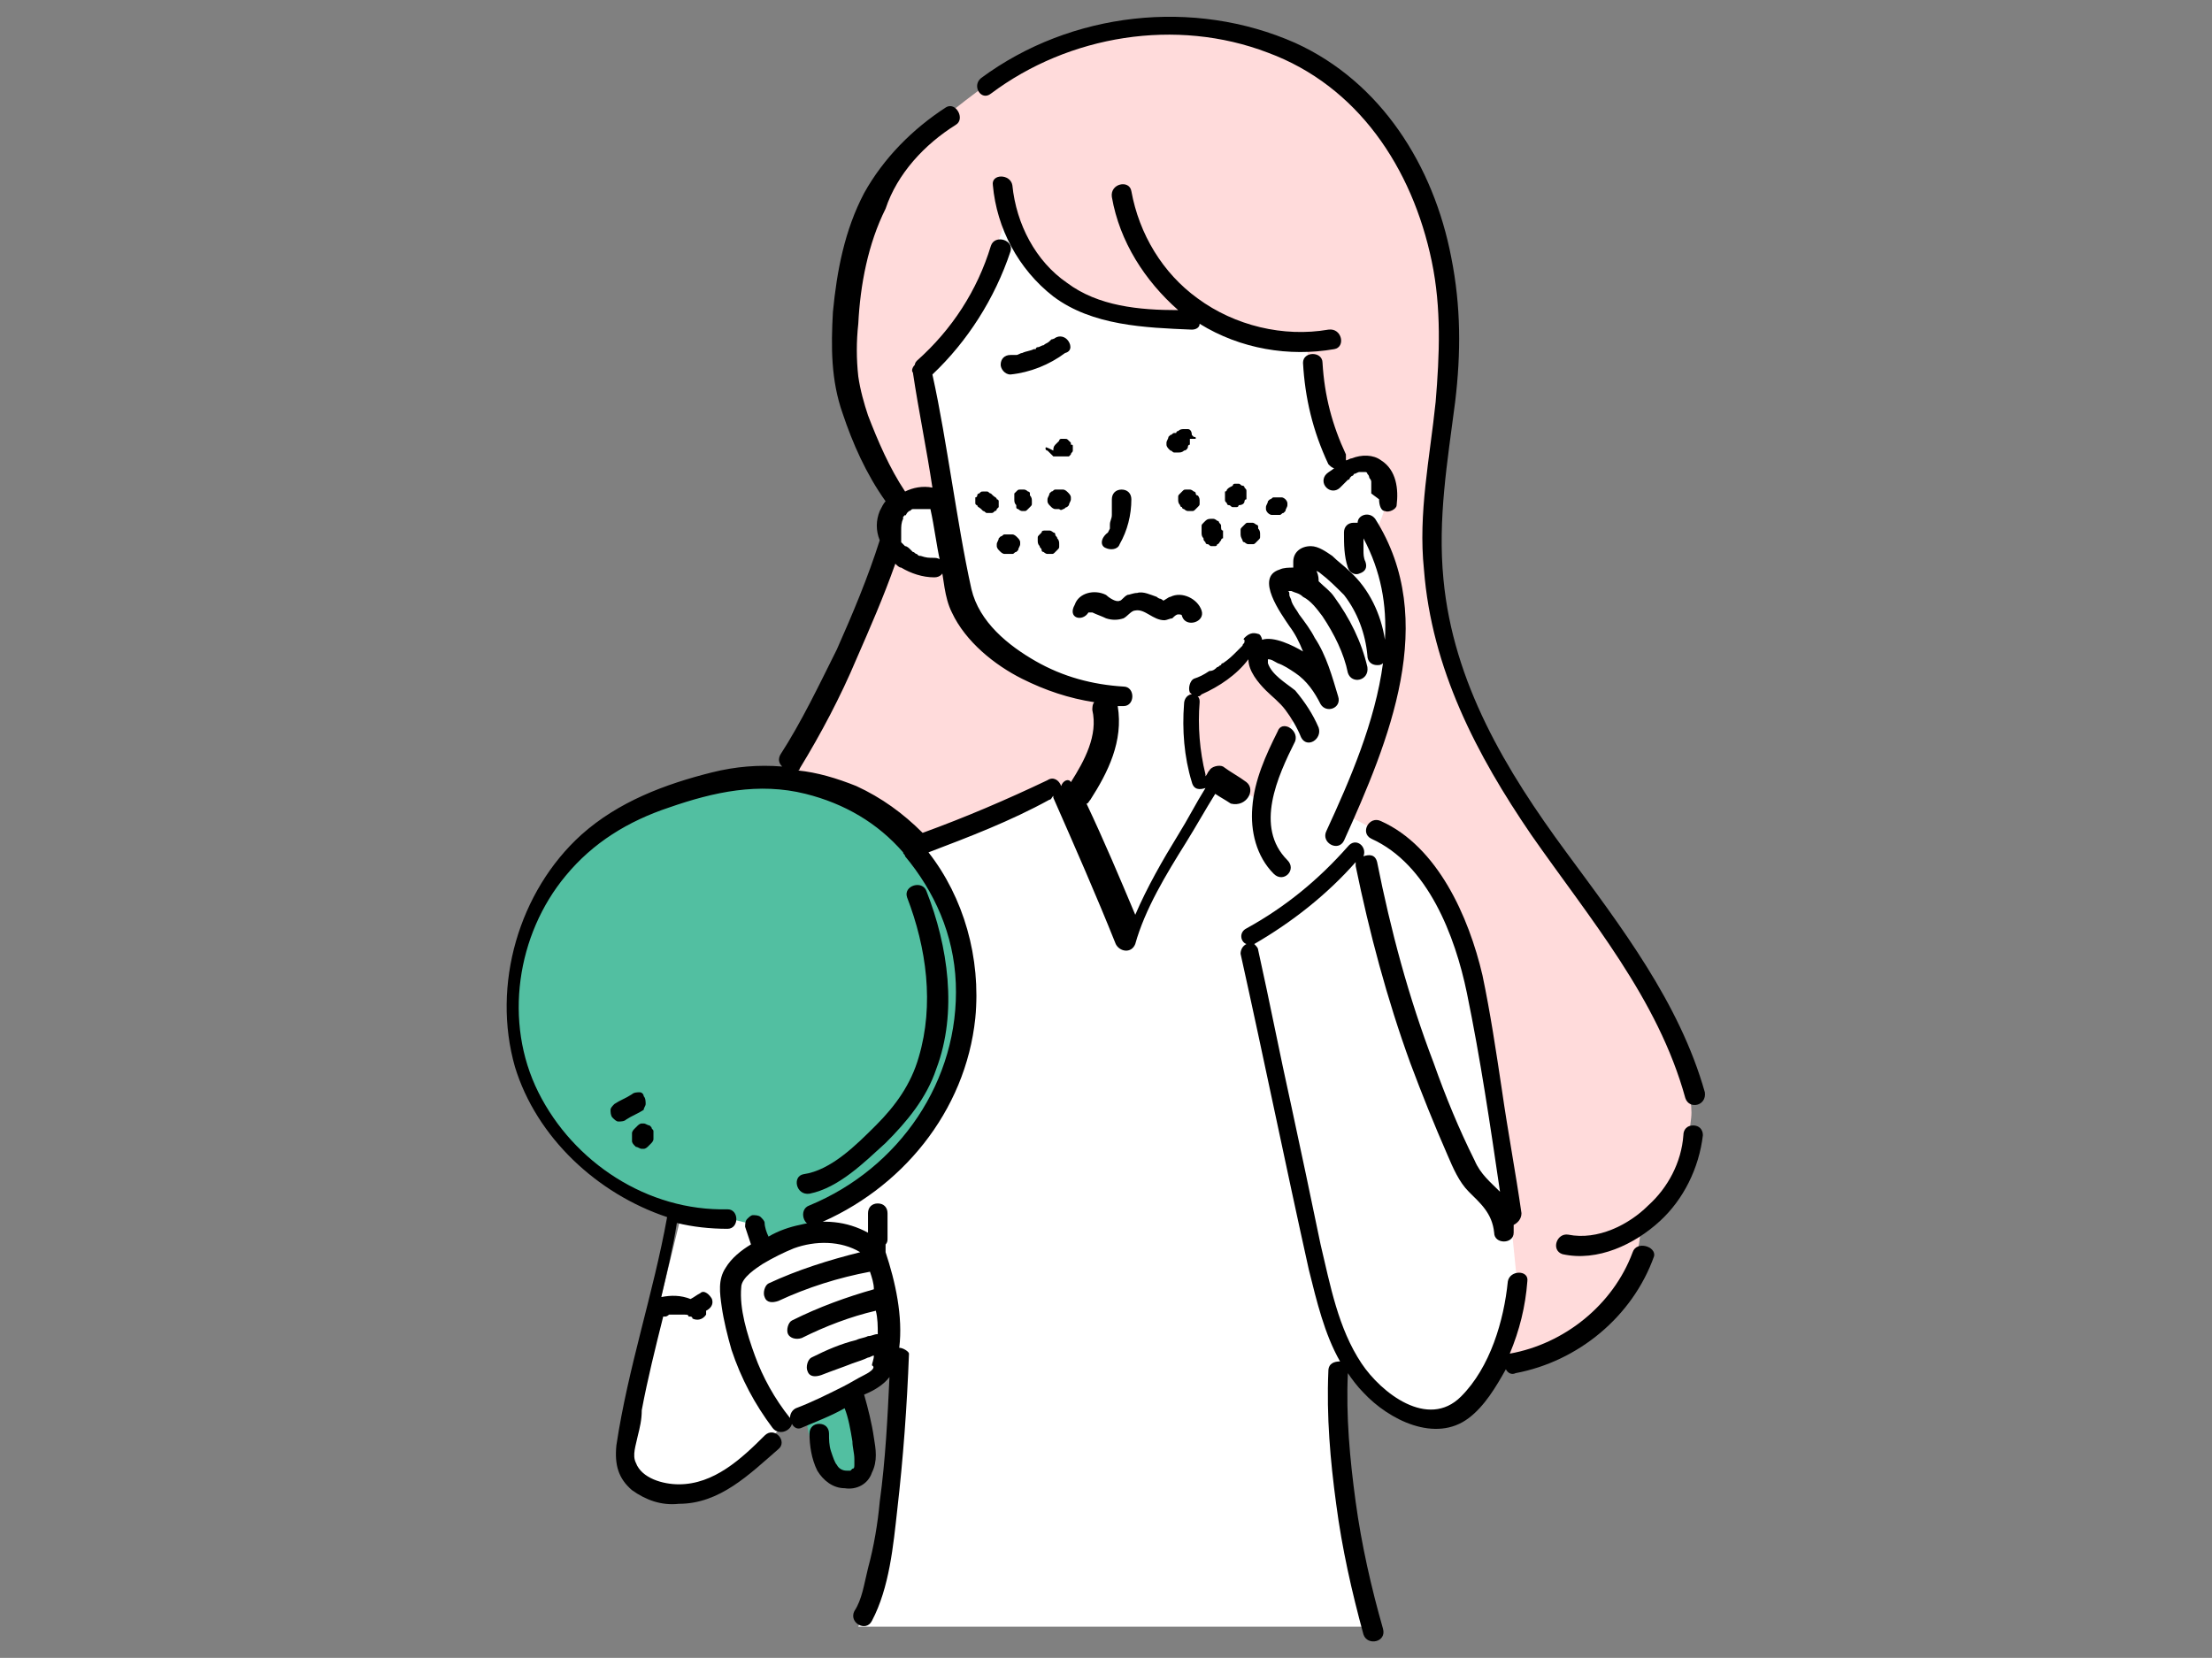 <?xml version="1.0" encoding="utf-8"?>
<!-- Generator: Adobe Illustrator 28.0.0, SVG Export Plug-In . SVG Version: 6.00 Build 0)  -->
<svg version="1.1" id="レイヤー_1" xmlns="http://www.w3.org/2000/svg" xmlns:xlink="http://www.w3.org/1999/xlink" x="0px"
	 y="0px" viewBox="0 0 113.4 85" style="enable-background:new 0 0 113.4 85;" xml:space="preserve">
<rect x="0" y="0" width="113.4" height="85" fill="#808080" stroke="none"/>
<style type="text/css">
	.st0{display:none;}
	.st1{display:inline;}
	.st2{fill:#FFFFFF;}
	.st3{fill:#FFC6C1;}
	.st4{fill:#FFDBDB;}
	.st5{fill:none;}
	.st6{fill:#52BFA1;}
</style>
<g id="ol前" class="st0">
	<g class="st1">
		<path class="st2" d="M90,53.6c-1.3-3.3-5.1-9.9-6.4-12.7s-2.9-7-2.9-7l-1.1,1.5l-3.2-4.3c0,0,0.5-1,1.5-2.8s2.8-5,3-7.4
			s-1.6-4.4-1.6-4.4c1.1-3.1-0.4-4.7-0.4-4.7l-26.5-0.5c0,0-8.9,30.7-12.6,33.5c-3.7,2.9-2.7,5.6-2.7,5.6l-1.9,5l-4.4,15.1l-1,0.1
			c0,0-2.6,7-3,8.2s0.3,2.6,3.3,3.4c3,0.7,6-1,6-1h32.7c0,0,0.1-1.4,0.6-5.2c0.5-3.8,2-11.2,2.2-12.7S71,59.5,71,59.5
			s4.5,1.9,7.9,2.9s12.2,2.2,13.2,0.3C93,60.9,91.3,57,90,53.6z M75.5,49.3c-1.4-0.9-3.7-3.1-3.7-3.1s0.2-3,0-4.8
			c-0.2-1.9-1.1-5.1-1.1-5.1l1.5-3.4l4.2,5.9l-3.1,1l5.1,10.9C78.4,50.6,76.8,50.2,75.5,49.3z"/>
		<path class="st3" d="M49.9,41.2l9.4,10.1l3.2-8.6c0,0,0.8,6.5,0.8,10.2s0,10.2-1,15.4s-1.5,13.1-1.5,13.1L51,81.3l0.9-13.7
			l-0.4-8.5l2.3-0.5c0,0,4.6,1.9,5.5,0.6c0.9-1.3-5.2-2.5-5.2-2.5l-1.8-2.1l-0.7-5.2L49.9,43V41.2z"/>
		<path class="st3" d="M38.4,50.8c0,0-1.7,0.9-1.9,2c-0.3,1.1,0,2.3,0,2.3S33,54.3,34.2,52S38.4,50.8,38.4,50.8z"/>
		<polygon class="st4" points="42.4,54.3 43.1,52.5 48,54.2 47.9,55.8 		"/>
		<path class="st4" d="M59.3,3.8c0,0-6.2,1.1-10.3,6.1s-3.2,15.4-4.5,18.7s-2.5,6.3-8,11S26.1,45.2,23,49.9s-2.2,10.5,2.4,10.7
			c0,0,3.4,4.4,7.1,4.7L35.8,55c0,0-3.1-0.6-1.6-3c1.6-2.4,2.9-1.2,2.9-1.2s-0.8-3.2,2.1-5.5s8.5-3.6,11.4-5.3s4-6,4-6s-2-2.3-2-4
			s-0.4-3.4-0.4-3.4s-3.9,0.1-2.6-4s3.3-1,3.3-1s6.4-0.8,8.3-2.1c0,0,6.4,0.8,12.3-4.7l0.7,1.5l1.9,0.3c0,0-0.5-1.6,0-2.2
			c0.5-0.5,3.2,1.9,3.2,1.9s0.7-2.1-0.4-4.6c-1.1-2.6-4-6.5-7-7.6C69.1,2.8,65.3,1.2,59.3,3.8z"/>
		<path class="st4" d="M70.6,36.2c0,0,1.4,7.9,1.4,10l-2.6-1.8L59.1,41l0.5-1.8c0,0,3.7,1,6.3,0.1C68.5,38.4,70.6,36.2,70.6,36.2z"
			/>
		<g>
			<g>
				<g>
					<path d="M75.4,24c-2.5,3.3-2.7,7.6-4.8,11.2c-1,1.7-2.5,3.1-4.5,3.6c-2.1,0.5-4.3,0.2-6.3-0.3c-0.2,0-0.5,0-0.6,0.2
						c-0.5,1.1-0.7,2.1-0.7,3.3c0,0.6,1,0.6,1,0c0-1,0.2-1.9,0.6-2.8c-0.2,0.1-0.4,0.2-0.6,0.2c3.2,0.7,6.9,1.1,9.7-1.1
						c2.6-2,3.6-5.3,4.5-8.3c0.6-1.9,1.3-3.9,2.6-5.5C76.7,24,75.8,23.5,75.4,24L75.4,24z"/>
				</g>
			</g>
			<g>
				<g>
					<path d="M52,27.4c-0.2,2.2,0.4,4.4,1.8,6.2c0.2,0.2,0.4,0.3,0.7,0.2c0.2-0.1,0.3-0.5,0.2-0.7c-1.2-1.6-1.8-3.6-1.6-5.7
						C53.1,26.7,52.1,26.7,52,27.4L52,27.4z"/>
				</g>
			</g>
			<g>
				<g>
					<path d="M54,34.5c-0.4,1.9-1.4,3.7-2.9,4.9c-0.2,0.2-0.2,0.5,0,0.7s0.5,0.2,0.7,0c1.6-1.4,2.8-3.3,3.1-5.4
						c0-0.3-0.1-0.5-0.3-0.6C54.4,34.1,54.1,34.2,54,34.5L54,34.5z"/>
				</g>
			</g>
			<g>
				<g>
					<path d="M50.1,39.7c-2.6,1.8-5.8,2.3-8.7,3.6c-2.4,1.1-4.7,3.8-4.8,6.5c0,0.6,1,0.6,1,0c0.1-2.8,2.7-5.1,5.2-6
						c2.6-1,5.5-1.6,7.8-3.2C51.1,40.2,50.6,39.3,50.1,39.7L50.1,39.7z"/>
				</g>
			</g>
			<g>
				<g>
					<path d="M63.1,42.9c1.4,0.4,2.9,0.9,4.3,1.3c0.7,0.2,1.4,0.4,2.1,0.7c0.6,0.3,1.1,0.8,1.6,1.3c1.9,1.9,4,3.5,6.3,4.8
						c0.6,0.3,1.1-0.6,0.5-0.9c-1.2-0.7-2.4-1.5-3.5-2.3c-1.1-0.9-2-1.8-3-2.8s-2.1-1.3-3.4-1.7c-1.5-0.5-3-0.9-4.6-1.4
						C62.7,41.7,62.5,42.7,63.1,42.9L63.1,42.9z"/>
				</g>
			</g>
			<g>
				<g>
					<path d="M70,52c-0.3,2.3-0.1,4.5,0.3,6.8c0.3,1.9,0.8,3.8,0.6,5.7c-0.1,1.5-0.4,3-0.7,4.5c-0.4,2-0.8,4-1.1,6.1
						c-0.3,2-0.7,3.9-0.8,5.9c0,0.6,1,0.6,1,0c0.2-3.8,1.1-7.6,1.8-11.3c0.3-1.6,0.6-3.2,0.8-4.8c0.2-1.8-0.1-3.6-0.4-5.4
						c-0.5-2.5-0.7-5-0.4-7.5C71.1,51.3,70.1,51.3,70,52L70,52z"/>
				</g>
			</g>
			<g>
				<g>
					<path d="M62,42.7c0.8,5,1.2,10.2,1,15.3c-0.1,5.1-0.9,10-1.8,15c-0.5,2.8-0.9,5.6-0.9,8.4c0,0.6,1,0.6,1,0c0.1-5.1,1.3-10,2-15
						c0.7-5.1,0.9-10.2,0.6-15.3c-0.2-2.9-0.5-5.8-1-8.6C62.9,41.8,61.9,42,62,42.7L62,42.7z"/>
				</g>
			</g>
			<g>
				<g>
					<path d="M62,35.5c-0.4-0.2-0.5-0.7-0.3-1.1c0.3-0.5,0.9-0.8,1.4-0.8c0.6,0,1.3,0,1.8,0.4c0.5,0.3,0.6,0.9,0.5,1.5
						c0,0.3-0.1,0.6-0.3,0.7c-0.2,0.2-0.4,0.2-0.6,0.1C64,36,63.4,36.8,64,37.2c0.9,0.5,1.9,0,2.3-0.9c0.4-0.8,0.3-2-0.3-2.8
						c-0.6-0.7-1.7-0.9-2.6-0.9S61.5,33,61,33.8s-0.3,2.1,0.6,2.6C62.1,36.7,62.6,35.8,62,35.5L62,35.5z"/>
				</g>
			</g>
			<g>
				<g>
					<path d="M60.1,24c0.1,0.6,0.7,1.2,1.3,1.4c0.7,0.2,1.4,0,1.9-0.6c0.2-0.2,0.2-0.5,0-0.7s-0.5-0.2-0.7,0l-0.1,0.1
						c0,0-0.1,0.1,0,0c0.1,0,0,0,0,0s-0.1,0.1-0.2,0.1c-0.1,0,0.1,0,0,0h-0.1c-0.1,0-0.1,0-0.2,0c-0.1,0,0.1,0,0,0h-0.1
						c0,0-0.1,0-0.2,0c0,0,0.1,0,0,0h-0.1c0,0,0,0-0.1,0l0,0l0,0c0,0-0.1,0-0.1-0.1c0,0,0,0-0.1,0l0,0l0,0l-0.1-0.1c0,0,0,0-0.1-0.1
						s0,0.1,0,0L61,23.9c0,0,0,0,0-0.1s0,0.1,0,0s0-0.1-0.1-0.2c-0.1-0.3-0.4-0.4-0.6-0.3C60.2,23.5,60.1,23.8,60.1,24L60.1,24z"/>
				</g>
			</g>
			<g>
				<g>
					<path d="M67.3,25.5c0.1,0.7,0.6,1.3,1.3,1.5c0.7,0.2,1.5,0,2-0.5c0.2-0.2,0.2-0.5,0-0.7s-0.5-0.2-0.7,0l-0.1,0.1c0.1,0,0,0,0,0
						h-0.1c0,0-0.1,0-0.1,0.1c-0.1,0,0,0,0,0s-0.1,0-0.2,0.1h-0.1c-0.1,0,0,0,0,0s-0.1,0-0.2,0H69c-0.1,0,0,0,0,0h-0.2
						c0,0-0.1,0,0,0h-0.1c-0.1,0-0.1-0.1-0.2-0.1l0,0l0,0c0,0-0.1,0-0.1-0.1l-0.1-0.1c0,0,0.1,0.1,0,0c0,0,0,0,0-0.1
						s-0.1-0.1-0.1-0.2s0,0.1,0,0v-0.1c0-0.1,0-0.1,0-0.2c0-0.3-0.4-0.4-0.6-0.3C67.4,25,67.3,25.3,67.3,25.5L67.3,25.5z"/>
				</g>
			</g>
			<g>
				<g>
					<path d="M66.5,28.2c-0.2,0.4-0.3,0.9-0.3,1.4s0.2,1,0.4,1.4c0.1,0.2,0.5,0.3,0.7,0.2c0.2-0.1,0.3-0.4,0.2-0.7l-0.1-0.1
						c0,0-0.1-0.1,0,0c0-0.1-0.1-0.2-0.1-0.3c0-0.1,0-0.2-0.1-0.3c0-0.1,0-0.1,0,0c0,0,0,0,0-0.1v-0.1c0-0.1,0-0.2,0-0.3
						c0,0,0-0.1,0,0c0,0,0-0.1,0-0.2s0-0.2,0.1-0.3v-0.1c-0.1,0.1,0,0,0-0.1c0.1-0.2,0.1-0.6-0.2-0.7C67,27.9,66.6,27.9,66.5,28.2
						L66.5,28.2z"/>
				</g>
			</g>
			<g>
				<g>
					<path d="M68.9,21.4c0.6,1.1,1.5,2,2.6,2.6c0.2,0.1,0.6,0.1,0.7-0.2c0.1-0.2,0.1-0.5-0.2-0.7c-0.2-0.1-0.5-0.3-0.7-0.5
						c0,0-0.1-0.1,0,0c0.1,0,0,0,0,0c-0.1,0-0.1-0.1-0.2-0.1c-0.1-0.1-0.2-0.2-0.3-0.3c-0.1-0.1-0.2-0.2-0.3-0.3
						c0-0.1-0.1-0.1-0.1-0.2c0,0,0-0.1-0.1-0.1c-0.1-0.1,0.1,0.1,0,0c-0.2-0.2-0.3-0.5-0.5-0.7c-0.1-0.2-0.5-0.3-0.7-0.2
						C68.9,20.9,68.8,21.2,68.9,21.4L68.9,21.4z"/>
				</g>
			</g>
			<g>
				<g>
					<path d="M58.8,26.7c0.1,1.4,0.3,2.7,0.4,4.1c0,0.3,0.2,0.5,0.5,0.5c0.2,0,0.5-0.2,0.5-0.5c-0.1-1.4-0.3-2.7-0.4-4.1
						c0-0.3-0.2-0.5-0.5-0.5C59.1,26.2,58.8,26.4,58.8,26.7L58.8,26.7z"/>
				</g>
			</g>
			<g>
				<g>
					<path d="M61,27.5c0.1,1.1,0.3,2.3,0.5,3.4c0,0.3,0.4,0.4,0.6,0.3c0.3-0.1,0.4-0.3,0.3-0.6c-0.2-1.1-0.3-2.1-0.5-3.1
						c0-0.3-0.2-0.5-0.5-0.5C61.2,27,60.9,27.2,61,27.5L61,27.5z"/>
				</g>
			</g>
			<g>
				<g>
					<path d="M63.1,28c0.2,1,0.4,1.9,0.6,2.9c0.1,0.3,0.4,0.4,0.6,0.3c0.3-0.1,0.4-0.3,0.3-0.6c-0.2-1-0.4-1.9-0.6-2.9
						c-0.1-0.3-0.4-0.4-0.6-0.3C63.1,27.5,63,27.7,63.1,28L63.1,28z"/>
				</g>
			</g>
			<g>
				<g>
					<path d="M69,29.3c0.1,0.9,0.1,1.9,0.2,2.8c0,0.3,0.2,0.5,0.5,0.5s0.5-0.2,0.5-0.5c-0.1-0.9-0.1-1.9-0.2-2.8
						c0-0.3-0.2-0.5-0.5-0.5S69,29,69,29.3L69,29.3z"/>
				</g>
			</g>
			<g>
				<g>
					<path d="M70.5,29.6c0.1,0.8,0.3,1.6,0.4,2.5c0,0.3,0.4,0.4,0.6,0.3c0.3-0.1,0.4-0.3,0.3-0.6c-0.1-0.8-0.3-1.6-0.4-2.5
						c0-0.3-0.4-0.4-0.6-0.3C70.6,29.1,70.5,29.3,70.5,29.6L70.5,29.6z"/>
				</g>
			</g>
			<g>
				<g>
					<path d="M55.3,29.2c-0.1,0.4-0.2,0.9,0,1.4c0.1,0.4,0.4,0.8,0.8,0.9c0.8,0.4,1.7-0.4,1.9-1.2c0.1-0.5,0-1.1-0.2-1.6
						c-0.1-0.3-0.4-0.4-0.6-0.3c-0.3,0.1-0.4,0.3-0.3,0.6c0.1,0.2,0.1,0.4,0.2,0.7c0-0.1,0,0.1,0,0.1c0,0.1,0,0.1,0,0.2
						c0,0,0,0.1,0,0.2c0-0.1,0,0,0,0v0.1c0,0,0,0,0,0.1c0-0.1,0-0.1,0,0c0,0,0,0.1-0.1,0.1c0,0,0,0,0,0.1c0-0.1,0.1-0.1,0,0
						l-0.1,0.1l0,0c0.1,0,0.1-0.1,0,0c0,0-0.1,0-0.1,0.1c-0.1,0,0.1,0,0,0h-0.1c0.1,0,0.1,0,0,0c0,0,0,0-0.1,0s0,0,0,0s0,0-0.1,0
						c0,0,0,0-0.1,0c0.1,0,0.1,0,0,0l-0.1-0.1c0.1,0,0.1,0.1,0,0l0,0l0,0c0,0.1,0.1,0.1,0,0c0,0,0-0.1-0.1-0.1l0,0l0,0v-0.1
						c0,0,0-0.2,0-0.1c0-0.1,0-0.1,0-0.2s0-0.1,0-0.2v-0.1c0,0.1,0,0.1,0,0s0-0.2,0.1-0.3c0.1-0.3-0.1-0.6-0.3-0.6
						C55.6,28.8,55.3,28.9,55.3,29.2L55.3,29.2z"/>
				</g>
			</g>
			<g>
				<g>
					<path d="M53.3,21.6c-0.3-0.8-0.9-1.4-1.8-1.6c-0.9-0.1-1.6,0.5-2,1.2C49,22,48.7,23,48.8,24c0.1,0.9,0.4,1.8,1.1,2.4
						c0.7,0.7,1.9,0.9,2.7,0.3c0.2-0.2,0.3-0.4,0.2-0.7c-0.1-0.2-0.5-0.3-0.7-0.2c-0.6,0.4-1.4,0.2-1.8-0.4
						c-0.5-0.6-0.7-1.6-0.5-2.3c0.1-0.4,0.3-0.8,0.4-1.2c0.1-0.3,0.3-0.6,0.6-0.8c0.6-0.3,1.2,0.2,1.4,0.7
						C52.5,22.5,53.5,22.2,53.3,21.6L53.3,21.6z"/>
				</g>
			</g>
			<g>
				<g>
					<path d="M75.6,33.8c1.1-2.2,2.3-4.3,3.4-6.5c1-1.8,2.2-3.6,2.4-5.7c0.3-3.3-1.6-6.7-4.7-8c-0.6-0.3-1.1,0.6-0.5,0.9
						c2.8,1.2,4.6,4.5,4.1,7.5c-0.3,1.9-1.6,3.7-2.5,5.4c-1,2-2.1,3.9-3.1,5.9C74.4,33.9,75.3,34.4,75.6,33.8L75.6,33.8z"/>
				</g>
			</g>
			<g>
				<g>
					<path d="M79.8,19.9c-1.1-2.4-3.2-4.8-6.1-4.5c-0.3,0-0.6,0.3-0.5,0.6c0.2,0.9,0.9,1.6,1.7,2c0.2,0.1,0.5,0.1,0.7-0.2
						c0.1-0.2,0.1-0.6-0.2-0.7c-0.6-0.3-1.1-0.8-1.2-1.4c-0.2,0.2-0.3,0.4-0.5,0.6c2.6-0.2,4.3,1.9,5.3,4c0.1,0.2,0.5,0.3,0.7,0.2
						C79.9,20.5,79.9,20.2,79.8,19.9L79.8,19.9z"/>
				</g>
			</g>
			<g>
				<g>
					<path d="M74.8,17.3c-0.5-0.1-1-0.1-1.4,0.1s-0.6,0.7-0.5,1.1s0.4,0.8,0.7,1.1c0.3,0.3,0.7,0.6,1,0.8c0.1-0.3,0.3-0.6,0.4-0.9
						c-0.5-0.2-1.1,0-1.4,0.4c-0.4,0.5-0.4,1.1-0.2,1.7c0.3,1.1,1.1,2,2,2.5c0.5,0.3,1.1-0.5,0.5-0.9s-1.1-0.9-1.4-1.5
						c-0.1-0.3-0.3-0.7-0.2-1c0-0.2,0.2-0.4,0.5-0.4c0.5,0.2,0.9-0.6,0.4-0.9c-0.4-0.2-0.8-0.5-1.1-0.9c-0.1-0.1-0.2-0.3-0.2-0.4
						c0.1-0.2,0.5-0.1,0.6-0.1C75.1,18.4,75.4,17.5,74.8,17.3L74.8,17.3z"/>
				</g>
			</g>
			<g>
				<g>
					<path d="M75.3,18.6c0.6,0.4,1.1,0.8,1.6,1.3L77,20c0.1,0.1,0.1,0.1,0.1,0.2c0.1,0.1,0.2,0.3,0.3,0.5c0.2,0.3,0.3,0.6,0.4,0.9
						s0.4,0.4,0.6,0.3c0.3-0.1,0.4-0.4,0.3-0.6c-0.5-1.6-1.5-2.9-2.9-3.7c-0.2-0.1-0.5-0.1-0.7,0.2C75,18.1,75.1,18.4,75.3,18.6
						L75.3,18.6z"/>
				</g>
			</g>
			<g>
				<g>
					<path d="M75.1,20.8L75.1,20.8L75.1,20.8c0.1,0.1,0.1,0.1,0.1,0.1c0.1,0,0.1,0.1,0.2,0.2s0.2,0.2,0.3,0.3
						c0.1,0.1,0.2,0.2,0.3,0.4c0.1,0.2,0.2,0.2,0.3,0.3c0.2,0.3,0.4,0.5,0.5,0.8c0.2,0.3,0.2,0.5,0.4,0.8c0.1,0.2,0.3,0.4,0.6,0.3
						c0.2-0.1,0.4-0.4,0.3-0.6c-0.5-1.4-1.4-2.6-2.6-3.5c-0.2-0.2-0.6,0-0.7,0.2C74.7,20.4,74.8,20.6,75.1,20.8L75.1,20.8z"/>
				</g>
			</g>
			<g>
				<g>
					<path d="M75.8,14.4c-0.4,1,0.4,2.3,1.4,2.5c0.1,0,0.3,0,0.4-0.1s0.2-0.2,0.2-0.3c0.1-0.2-0.1-0.6-0.3-0.6h-0.1c0,0,0,0-0.1,0
						l0,0h0.1c-0.1,0-0.2-0.1-0.2-0.1c0.1,0.1,0.1,0,0,0c0,0,0,0-0.1,0L77,15.7c0,0,0,0,0-0.1c0.1,0.1,0,0.1,0,0l-0.1-0.1
						c0,0,0-0.1-0.1-0.1c0-0.1,0,0.1,0,0c0,0,0,0,0-0.1v-0.1c0,0,0,0,0-0.1s0,0.1,0,0s0-0.2,0-0.3s0,0.1,0,0c0,0,0,0,0-0.1
						s0-0.1,0-0.2c0.1-0.2-0.1-0.6-0.3-0.6C76.1,14,75.9,14.1,75.8,14.4L75.8,14.4z"/>
				</g>
			</g>
			<g>
				<g>
					<path d="M72.5,33.8c0.8,1.6,1.8,3.2,3,4.6c0.2,0.2,0.5,0.2,0.7,0s0.2-0.5,0-0.7c-1.1-1.3-2-2.8-2.8-4.3
						c-0.1-0.2-0.5-0.3-0.7-0.2C72.5,33.3,72.4,33.6,72.5,33.8L72.5,33.8z"/>
				</g>
			</g>
			<g>
				<g>
					<path d="M76.9,32.3c0.6,1.1,1.3,2.1,2.2,3.1c0.2,0.2,0.5,0.2,0.7,0s0.2-0.5,0-0.7c-0.4-0.5-0.7-0.9-1.1-1.4
						c-0.3-0.5-0.7-1-1-1.5c-0.1-0.2-0.5-0.3-0.7-0.2C76.8,31.8,76.8,32.1,76.9,32.3L76.9,32.3z"/>
				</g>
			</g>
			<g>
				<g>
					<path d="M74.2,39.9c3-0.6,5.6-2.9,6.6-5.8c0.2-0.6-0.8-0.9-1-0.3c-0.9,2.6-3.2,4.5-5.9,5.1C73.3,39,73.6,40,74.2,39.9
						L74.2,39.9z"/>
				</g>
			</g>
			<g>
				<g>
					<path d="M72.9,38.9c1.6,3.7,3.2,7.5,4.7,11.2c0.7,1.7,1.7,3.5,1.9,5.4c0,0.7-0.1,1.4,0.5,1.8c0.4,0.3,1.3,0.3,1.5,0.8
						c0.3,0.6,1.2,0.1,0.9-0.5c-0.3-0.5-0.8-0.7-1.3-0.9c-0.4-0.1-0.5-0.2-0.5-0.7c0-0.4,0-0.8-0.1-1.2c-0.3-1.8-1.2-3.5-1.9-5.2
						c-1.6-3.7-3.2-7.5-4.7-11.2C73.5,37.8,72.6,38.3,72.9,38.9L72.9,38.9z"/>
				</g>
			</g>
			<g>
				<g>
					<path d="M80.5,33.9c1.2,4.1,2.9,7.9,4.9,11.7c1.7,3.2,3.5,6.4,4.8,9.7c0.7,1.8,1.3,3.7,1.6,5.7c0.1,0.6,1.1,0.4,1-0.3
						c-1.1-7.3-5.7-13.5-8.7-20c-1-2.3-1.9-4.7-2.7-7.1C81.2,33,80.3,33.3,80.5,33.9L80.5,33.9z"/>
				</g>
			</g>
			<g>
				<g>
					<path d="M71.4,60.2c3.6,1.8,7.5,3,11.5,3.5c2,0.3,4,0.4,6,0.4c1.3,0,4,0.1,3.8-1.9c-0.1-0.6-1.1-0.6-1,0c0.1,1-1.4,0.9-2,0.9
						c-0.9,0-1.7,0-2.6,0c-1.8-0.1-3.5-0.2-5.2-0.6c-3.4-0.6-6.8-1.7-9.9-3.2C71.3,59,70.8,59.9,71.4,60.2L71.4,60.2z"/>
				</g>
			</g>
			<g>
				<g>
					<path d="M36.1,72.8c0.1-2,0.2-4.1,0.3-6.1c0.1-1.1,0.1-2.1,0.2-3.2c0-0.9-0.1-2.1,0.3-2.9c0.3-0.8,1.2-1.4,1.8-1.9
						c0.7-0.5,1.4-0.9,2.2-1.2c1.6-0.6,3.3-0.8,5-0.5c0.6,0.1,0.9-0.9,0.3-1c-1.8-0.3-3.7-0.1-5.5,0.5c-1.6,0.6-3.4,1.6-4.4,3
						c-0.6,0.8-0.6,1.8-0.7,2.7c-0.1,1.1-0.1,2.3-0.2,3.4c-0.1,2.4-0.2,4.7-0.4,7.1C35.1,73.4,36.1,73.4,36.1,72.8L36.1,72.8z"/>
				</g>
			</g>
			<g>
				<g>
					<path d="M39,61c2.4-1.8,5.3-2.8,8.3-2.7c-0.2-0.1-0.3-0.2-0.5-0.4c0.1,0.6-0.8,0.9-1.3,1s-1.1,0.3-1.5,0.7s0.1,1.1,0.6,0.8l0,0
						h0.1c0.1,0,0.1,0,0.2,0c0.2,0,0.4,0,0.6,0c0.3,0,0.8,0,1.1,0.1l0,0c-0.1-0.1-0.1-0.1-0.1,0c-0.1,0.1-0.2,0.3-0.3,0.4
						c-0.3,0.2-0.6,0.4-0.8,0.6c-0.6,0.4-1.3,0.8-2,1.1c-0.6,0.3-0.1,1.1,0.5,0.9c1-0.4,1.9-0.9,2.7-1.6c0.6-0.4,1.4-1.4,0.7-2.1
						c-0.4-0.4-1.1-0.4-1.6-0.4s-1.2,0-1.6,0.2c0.2,0.3,0.4,0.5,0.6,0.8c0.2-0.2,0.6-0.3,0.8-0.3c0.4-0.1,0.7-0.2,1-0.3
						c0.8-0.4,1.3-1.1,1.2-2c0-0.2-0.3-0.4-0.5-0.4c-3.2-0.1-6.3,0.9-8.8,2.8C38,60.5,38.5,61.4,39,61L39,61z"/>
				</g>
			</g>
			<g>
				<g>
					<path d="M40.7,64.9c0.9-0.6,2-0.9,3.1-1c0.6,0,1.1,0,1.6,0.1c0.1,0,0.5,0.1,0.6,0.2l0,0c0,0,0,0.1-0.1,0.1
						c-0.1,0.1-0.2,0.1-0.2,0.2c-0.4,0.3-0.9,0.4-1.4,0.5c-0.6,0.1-1.1,0.3-1.6,0.6c-1.1,0.5-2,1.1-2.9,1.9
						c-0.5,0.4,0.2,1.1,0.7,0.7c0.8-0.7,1.6-1.3,2.6-1.7C44,66.1,45,66,46,65.6c0.4-0.2,0.9-0.6,1.1-1c0.1-0.5-0.1-0.9-0.6-1.2
						c-0.4-0.2-0.9-0.3-1.4-0.4c-0.5-0.1-1-0.1-1.5,0c-1.2,0.1-2.3,0.5-3.3,1.1C39.7,64.4,40.2,65.3,40.7,64.9L40.7,64.9z"/>
				</g>
			</g>
			<g>
				<g>
					<path d="M40.9,68.2c0.2,2.1-1.2,4.2-3.2,4.8c-0.6,0.2-0.4,1.1,0.3,1c2.4-0.7,4.2-3.2,3.9-5.7c0-0.3-0.2-0.5-0.5-0.5
						C41.1,67.7,40.9,67.9,40.9,68.2L40.9,68.2z"/>
				</g>
			</g>
			<g>
				<g>
					<path d="M40.1,62.8c1.3-0.9,2.8-1.7,4.3-2.3c0.3-0.1,0.4-0.3,0.3-0.6c-0.1-0.2-0.4-0.4-0.6-0.3C42.5,60.2,41,61,39.6,62
						c-0.2,0.2-0.3,0.4-0.2,0.7C39.5,62.9,39.8,63,40.1,62.8L40.1,62.8z"/>
				</g>
			</g>
			<g>
				<g>
					<path d="M36.5,77.7c0.8-1.4,1.8-2.8,2.9-3.9c0.4-0.5-0.3-1.2-0.7-0.7c-1.2,1.2-2.3,2.6-3.1,4.1C35.3,77.8,36.2,78.3,36.5,77.7
						L36.5,77.7z"/>
				</g>
			</g>
			<g>
				<g>
					<path d="M32.9,70.9c-0.2,1.1-0.2,2.2,0,3.3c0.2,1,0.5,2.1,1,2.9c1.1,1.7,3.3,1.9,4.9,0.8c0.9-0.6,1.6-1.5,2.1-2.5
						c0.3-0.6-0.6-1.1-0.9-0.5c-0.5,0.9-1,1.7-1.9,2.2c-0.8,0.5-1.8,0.6-2.6,0.1c-0.9-0.5-1.2-1.7-1.5-2.6c-0.3-1.1-0.4-2.3-0.2-3.5
						c0-0.3-0.1-0.5-0.3-0.6C33.3,70.5,33,70.6,32.9,70.9L32.9,70.9z"/>
				</g>
			</g>
			<g>
				<g>
					<path d="M34.2,68.8c-0.9,0.9-1.9,1.3-3.2,1.3c-0.5,0-0.9,0-1.3,0.3c-0.5,0.3-0.7,0.9-0.9,1.3c-1.1,2.3-2,4.9-2.3,7.4
						c-0.3,2.4,1.9,3.5,3.9,3.8c2.2,0.4,4.6-0.1,6.5-1.3c2-1.3,3.5-3.4,4-5.8c0.1-0.6-0.8-0.9-1-0.3c-0.9,3.9-4.5,6.7-8.5,6.4
						c-0.9-0.1-1.9-0.3-2.8-0.7c-1.1-0.6-1.2-1.5-1-2.6c0.5-2.2,1.2-4.3,2.1-6.3c0.2-0.6,0.4-1.2,1.1-1.2c0.5,0,1,0,1.5-0.1
						c1-0.2,2-0.7,2.7-1.5C35.3,69.1,34.6,68.3,34.2,68.8L34.2,68.8z"/>
				</g>
			</g>
			<g>
				<g>
					<path d="M34.7,56.2c-1.4,4.7-2.9,9.3-4.3,14c-0.2,0.6,0.8,0.9,1,0.3c1.4-4.7,2.9-9.3,4.3-14C35.9,55.8,34.9,55.6,34.7,56.2
						L34.7,56.2z"/>
				</g>
			</g>
			<g>
				<g>
					<path d="M41.2,55.6c-1.6-0.3-3.1-0.6-4.6-1.2c-0.6-0.2-1.4-0.4-1.8-0.9c-0.4-0.5-0.2-1.1,0.1-1.6c0.9-1.3,2.7-0.9,4-0.5
						c1.6,0.4,3.2,0.8,4.7,1.3c1.6,0.4,3.2,0.9,4.8,1.3c1.3,0.3,2.7,0.6,3.8,1.3c0.6,0.3,0.8,0.8,1.1,1.3c0.3,0.6,0.8,0.8,1.4,1
						c0.8,0.3,1.6,0.5,2.4,0.8c0.4,0.1,0.8,0.3,1.2,0.4c0.1,0,0.4,0.1,0.5,0.2c0.2,0,0.2,0.1,0,0.2c-0.1,0-0.2,0-0.2,0
						c-0.4,0-1-0.1-1.4-0.2c-0.5-0.1-0.9-0.2-1.4-0.3c-0.7-0.2-1.5-0.5-2.3-0.4c-0.3,0-0.7,0.2-1,0.3c-0.4,0.1-0.9,0.1-1.3,0.1
						c-1-0.1-1.9-0.4-2.8-0.7c-0.6-0.2-0.9,0.7-0.3,1c0.9,0.3,1.8,0.6,2.7,0.7c1,0.1,1.7-0.1,2.6-0.3c0.5-0.1,1,0.1,1.4,0.2
						c0.5,0.1,0.9,0.2,1.4,0.3c0.8,0.2,1.8,0.4,2.7,0.3c0.6-0.1,1.1-0.6,1.1-1.2c-0.1-0.8-1-1-1.6-1.2c-0.9-0.3-1.7-0.6-2.6-0.9
						c-0.4-0.1-1.1-0.2-1.4-0.5c-0.3-0.3-0.4-0.7-0.6-1c-0.9-1.2-2.5-1.5-3.8-1.9c-2-0.5-4-1.1-6-1.6c-1.9-0.5-3.7-1.1-5.6-1.5
						C36.7,50,35,50,34,51.3s-0.6,2.9,0.8,3.6c1.9,0.9,4,1.4,6.1,1.7C41.5,56.7,41.8,55.7,41.2,55.6L41.2,55.6z"/>
				</g>
			</g>
			<g>
				<g>
					<path d="M56.9,58.8c0-0.1,0-0.1,0-0.2C56.9,58.6,56.9,58.7,56.9,58.8c0-0.1,0-0.2,0-0.2s0,0.1-0.1,0.1c0-0.1,0.1-0.1,0.1-0.2
						l-0.1,0.1l0.1-0.1c0,0,0.1-0.1,0.1-0.2c0-0.1,0-0.1,0-0.2c0-0.1,0-0.1,0-0.2c0-0.1-0.1-0.1-0.1-0.2c-0.1-0.1-0.2-0.2-0.4-0.1
						h-0.1c-0.1,0-0.2,0.1-0.2,0.1c-0.1,0.1-0.1,0.2-0.2,0.2c0.1,0.1,0,0.2,0,0.3c0,0.1,0,0.1-0.1,0.2c0,0.1,0,0.2,0,0.3
						s0,0.1,0,0.2c0,0.1,0.1,0.1,0.1,0.2c0,0,0.1,0.1,0.2,0.1c0.1,0,0.1,0,0.2,0c0.1,0,0.3,0,0.4-0.1C56.8,59,56.9,58.9,56.9,58.8
						L56.9,58.8z"/>
				</g>
			</g>
			<g>
				<g>
					<path d="M36.9,54.2c0-0.1-0.1-0.2-0.1-0.2v-0.1c0-0.1,0,0.1,0,0c0-0.2,0-0.3,0-0.5c0,0.1,0,0,0,0v-0.1c0-0.1,0-0.2,0.1-0.2
						c0,0,0-0.1,0,0c0,0,0-0.1,0.1-0.1c0-0.1,0.1-0.1,0.1-0.2c0,0,0-0.1,0.1-0.1l0,0c0.1-0.1,0.1-0.1,0.2-0.2
						c0.1-0.1,0.1-0.1,0.2-0.2c-0.1,0,0,0,0,0s0.1,0,0.1-0.1c0.1,0,0.1-0.1,0.2-0.1H38c-0.1,0,0,0,0.1,0s0.1,0,0.2-0.1h0.1
						c0,0,0.2,0,0.1,0c0.3,0,0.5-0.2,0.5-0.5c0-0.2-0.2-0.5-0.5-0.5c-0.8,0.1-1.6,0.5-2.1,1.2s-0.6,1.7-0.3,2.5
						c0.1,0.2,0.3,0.4,0.6,0.3C36.8,54.8,37,54.5,36.9,54.2L36.9,54.2z"/>
				</g>
			</g>
			<g>
				<g>
					<path d="M42.9,54.5c0-0.3,0.1-0.5,0.2-0.8c0-0.1,0.1-0.4,0.3-0.5c0.1,0,0.2,0.1,0.3,0.1s0.3,0.1,0.4,0.1
						c0.3,0.1,0.5,0.2,0.8,0.3c1.1,0.4,2.2,0.7,3.4,1.1c-0.1-0.2-0.2-0.3-0.4-0.5c0,0.3,0,0.5-0.1,0.8c0,0.1-0.1,0.3-0.1,0.4
						c0,0.1,0,0.1,0,0.2c0,0,0,0,0-0.1c0.1,0,0.2,0,0.3,0c-0.4-0.1-0.9-0.3-1.3-0.4c-0.5-0.1-0.9-0.3-1.4-0.4
						c-0.9-0.3-1.8-0.6-2.7-0.8c-0.6-0.2-0.9,0.8-0.3,1c1.4,0.4,2.8,0.9,4.2,1.3c0.6,0.2,1.5,0.7,1.9,0c0.2-0.2,0.2-0.5,0.3-0.8
						c0.1-0.4,0.1-0.8,0.1-1.1c0-0.2-0.2-0.4-0.4-0.5c-1.4-0.4-2.8-0.9-4.1-1.3c-0.6-0.2-1.3-0.4-1.8,0.1c-0.4,0.5-0.6,1.2-0.7,1.8
						c0,0.3,0.3,0.5,0.5,0.5C42.7,55,42.9,54.7,42.9,54.5L42.9,54.5z"/>
				</g>
			</g>
			<g>
				<g>
					<path d="M49.4,41.8c0.1,2.1,0.6,4.1,1.1,6.1c0.5,2.1,0.8,4.2,0.9,6.4c0,0.6,1,0.6,1,0c0-2.1-0.3-4.2-0.8-6.3s-1.1-4.1-1.2-6.3
						C50.4,41.1,49.4,41.1,49.4,41.8L49.4,41.8z"/>
				</g>
			</g>
			<g>
				<g>
					<path d="M51.5,61c0,6.7-0.4,13.3-1,20c-0.1,0.6,0.9,0.6,1,0c0.6-6.6,1-13.3,1-20C52.5,60.4,51.5,60.4,51.5,61L51.5,61z"/>
				</g>
			</g>
			<g>
				<g>
					<path d="M58.8,3.5c-4.4,0.9-8.7,3.5-11.1,7.4c-1.2,1.9-1.6,3.9-2,6.1c-0.4,2.3-0.6,4.6-0.8,6.9c-0.3,2.4-0.7,4.9-1.7,7.1
						c-1.1,2.4-2.8,4.4-4.7,6.2c-3.7,3.5-8.4,5.6-12.4,8.7c-2.1,1.6-4,3.6-4.9,6.1c-0.9,2.3-0.8,4.9,0.9,6.8
						c0.4,0.5,1.1-0.2,0.7-0.7c-1.6-1.7-1.4-4.2-0.5-6.2c0.9-2.1,2.7-3.8,4.5-5.2c1.9-1.5,4-2.7,6-3.9c2.1-1.3,4.1-2.7,5.9-4.3
						c1.8-1.6,3.5-3.5,4.7-5.6s1.8-4.3,2.2-6.6s0.5-4.5,0.8-6.8c0.3-2,0.5-4.2,1.2-6.1c1.8-4.7,6.7-7.8,11.4-8.8
						C59.7,4.3,59.4,3.4,58.8,3.5L58.8,3.5z"/>
				</g>
			</g>
			<g>
				<g>
					<path d="M25.2,51.4c-0.7,1.4-1,3-1.2,4.6c-0.1,1.6,0.1,3.1,0.9,4.6c1.2,2.2,3.4,4.1,5.9,4.7c0.6,0.1,0.9-0.8,0.3-1
						c-2.2-0.5-4.1-2.2-5.2-4.1c-0.8-1.3-0.9-2.6-0.8-4.1c0.1-1.4,0.4-2.9,1-4.2C26.3,51.3,25.5,50.8,25.2,51.4L25.2,51.4z"/>
				</g>
			</g>
			<g>
				<g>
					<path d="M61.6,3.7c3.6-1.4,8-0.5,11.3,1.4c3,1.8,5.5,4.9,6.3,8.4c0.1,0.6,0.2,1.2,0.2,1.8c0,0.2,0,0.4,0,0.6c0,0.1,0,0.4,0,0.1
						c-0.1,0.6,0.9,0.9,1,0.3c0.4-2.6-0.7-5.4-2.2-7.5c-2.3-3.2-5.5-5.3-9.4-6.2c-2.4-0.5-5-0.6-7.4,0.3C60.7,3,61,3.9,61.6,3.7
						L61.6,3.7z"/>
				</g>
			</g>
			<g>
				<g>
					<path d="M74,13.2c-3.1,3.7-7.9,5.6-12.6,5.9c-0.6,0-0.6,1,0,1c5-0.2,10.1-2.2,13.4-6.1C75.1,13.4,74.4,12.7,74,13.2L74,13.2z"
						/>
				</g>
			</g>
			<g>
				<g>
					<path d="M65.3,14.7c-1.1,1.9-2.8,3.4-4.7,4.5c-2.2,1.2-4.8,1.5-7.3,1.8c-0.6,0.1-0.6,1.1,0,1c2.7-0.3,5.4-0.7,7.8-1.9
						c2.1-1.1,3.9-2.8,5.1-4.8C66.5,14.7,65.7,14.2,65.3,14.7L65.3,14.7z"/>
				</g>
			</g>
			<g>
				<g>
					<path d="M50,41.9c3,3.2,6,6.4,8.9,9.7c0.3,0.3,0.7,0.1,0.8-0.2c1.1-2.7,2.1-5.5,2.8-8.3c0.2-0.6-0.8-0.9-1-0.3
						c-0.8,2.8-1.7,5.6-2.8,8.3c0.3-0.1,0.6-0.1,0.8-0.2c-2.9-3.3-5.9-6.6-8.9-9.7C50.3,40.7,49.6,41.4,50,41.9L50,41.9z"/>
				</g>
			</g>
			<g>
				<g>
					<path d="M70.6,37.7c0.4,2.3,0.6,4.6,0.7,6.9c0,0.6,1,0.6,1,0c-0.1-2.4-0.3-4.8-0.7-7.1c0-0.3-0.4-0.4-0.6-0.3
						C70.6,37.2,70.5,37.4,70.6,37.7L70.6,37.7z"/>
				</g>
			</g>
			<g>
				<g>
					<path d="M46.1,43.7c0.1,2.7,0.1,5.4-0.1,8c0,0.6,1,0.6,1,0c0.2-2.7,0.2-5.4,0.1-8C47,43,46,43,46.1,43.7L46.1,43.7z"/>
				</g>
			</g>
			<g>
				<g>
					<path d="M47.5,66.5c1.1,2.4,2.1,4.8,3.2,7.2c0.3,0.6,1.1,0.1,0.9-0.5c-1.1-2.4-2.1-4.8-3.2-7.2C48.1,65.4,47.2,65.9,47.5,66.5
						L47.5,66.5z"/>
				</g>
			</g>
			<g>
				<g>
					<path d="M65.2,44.4c0.5,4.4,1.4,8.8,2.7,13.1c0-0.2,0.1-0.3,0.1-0.5c-0.7,0.7-1.4,1.4-2.1,2.2c-0.4,0.5,0.3,1.2,0.7,0.7
						c0.6-0.8,1.3-1.5,2.1-2.2c0.1-0.1,0.2-0.3,0.1-0.5c-1.3-4.2-2.2-8.5-2.7-12.8C66.2,43.8,65.2,43.8,65.2,44.4L65.2,44.4z"/>
				</g>
			</g>
			<g>
				<g>
					<path d="M64.7,58.5c0.4,1.1,0.9,2.1,1.6,3.1c0.3,0.5,0.7,0.9,1,1.3c0.3,0.4,0.3,0.6,0,1c-0.2,0.3-0.4,0.6-0.6,0.9
						c-1.6,2.3-3.3,4.7-4.9,7c-0.4,0.5,0.5,1,0.9,0.5c1.8-2.6,3.6-5.1,5.3-7.7c0.3-0.5,0.7-0.9,0.6-1.5s-0.5-1-0.9-1.4
						c-0.9-1.1-1.5-2.3-2-3.6C65.5,57.6,64.5,57.9,64.7,58.5L64.7,58.5z"/>
				</g>
			</g>
		</g>
	</g>
</g>
<rect class="st5" width="113.4" height="85"/>
<g>
	<path class="st2" d="M44,83.4h26.4c0,0-1.3-4.8-1.8-8s0.4-5.7,0.4-5.7s2.3,3.6,5,2.9c2.7-0.7,3.8-5.5,3.8-5.5l1.1-9.7L73,35.1
		l-1.4-20.8L61.6,8.8L46.7,10l-0.1,15.5c0,0-3.2,2.3,1.5,3.7L34.9,62.4L32.3,73c0,0-0.9,2,0.9,3.2c1.8,1.2,4.2-0.6,4.2-0.6l3-2.7
		l4.6-2.3l0.9-1.2l-0.2,4.9c0,0-0.3,3.6-0.7,5.4C44.6,81.9,44,83.4,44,83.4z"/>
	<path class="st4" d="M40.2,39.7c0,0,3.1-5.8,3.7-7.3c0.6-1.5,2.1-4.5,2.1-4.5s0.7,1.3,2.8,1.3c0,0,0.3,2.2,1.4,3.4s4.4,2.9,6.3,3
		c0,0,0.3,1.3,0,2.6c-0.3,1.3-1.7,2.6-1.7,2.6l-1-0.5l-6.7,3c0,0-1.5-1.4-3.6-2.5C41.3,39.6,40.2,39.7,40.2,39.7z"/>
	<path class="st4" d="M64.7,41.1l-2.1-1.1l-0.5,0.6l-0.8-0.9c0,0-0.5-2.5-0.3-4.5l3.2-2l0.3,1.3l2,2.1
		C66.6,36.5,64.6,39.4,64.7,41.1z"/>
	<path class="st4" d="M48.1,25.6l-2.5-0.1c0,0-2.2-4.2-2.5-7.1c-0.3-2.9,0.2-7.6,2.4-9.8c2.2-2.2,5-4.2,5-4.2s4.2-3.7,10.4-3
		c6.2,0.6,10.1,4,11.4,7.5s2.4,7,1.6,11.9c-0.8,4.9-1.1,7.4-0.4,11s4.3,9.9,6.6,12.7c2.3,2.8,6.9,10,6.6,12.8
		c-0.3,2.8-1,4.2-2.6,5.3c0,0,0.3,3.5-3.1,5.7c-3.4,2.1-4.5,1.6-4.5,1.6l1.3-3.9L77.3,61l-2-11.4c0,0-0.4-3-2.2-4.9
		c-1.8-2-4.3-3-4.3-3s2.1-4.3,2.6-7.1c0.4-2.7-1.1-7-1.1-7s1.2-1.8,0.7-3.2c-0.5-1.4-2.1-0.3-2.1-0.3s-1.9-3.5-1.9-6.8
		c0,0-2.9,0.1-5.7-1.1c0,0-2.9,0.7-5.5-0.6s-3.5-2.2-4.2-4.5c0,0-0.8,2.8-2,4.5s-2.6,3.5-2.6,3.5L48.1,25.6z"/>
	<path class="st6" d="M41.3,72.5c0,0,0.4,4,2.2,3.5s0.7-3,0.7-3l-0.6-1.5L41.3,72.5z"/>
	<path class="st6" d="M42.2,62.9v-0.8c0,0,4.2-1.8,6.7-6.5s0.5-9.9-2.4-13c-2.9-3.1-8-3.3-11.9-2s-7.7,4.6-8.2,10.3s3.4,8.7,4.9,9.6
		s7.4,2.3,7.4,2.3l0.4,1.7C39.1,64.3,40.1,62.9,42.2,62.9z"/>
	<g>
		<path d="M68.4,17.9c0.6-0.1,0.4-1.1-0.3-1c-2.3,0.4-4.8-0.2-6.7-1.6c-1.8-1.3-3-3.3-3.4-5.5c-0.1-0.6-1.1-0.4-1,0.3
			c0.4,2.3,1.7,4.3,3.4,5.8c-2,0-4.1-0.2-5.7-1.4c-1.6-1.1-2.6-3-2.8-5c-0.1-0.6-1.1-0.6-1,0c0.2,2.2,1.3,4.3,3.1,5.7
			c2,1.5,4.7,1.6,7.1,1.7c0.2,0,0.4-0.1,0.4-0.3C63.6,17.9,66.1,18.3,68.4,17.9z"/>
		<path d="M65.5,37.5c-0.6,1.2-1.2,2.5-1.3,3.9c-0.1,1.2,0.2,2.5,1.1,3.4c0.5,0.5,1.2-0.2,0.7-0.7c-1.7-1.7-0.5-4.3,0.4-6.1
			C66.6,37.4,65.7,36.9,65.5,37.5z"/>
		<path d="M63.9,40.1c-0.4-0.3-0.8-0.5-1.2-0.8c-0.2-0.1-0.6,0-0.7,0.2c-0.1,0.1-0.1,0.2-0.2,0.3c0,0,0-0.1,0-0.1
			c-0.3-1.2-0.4-2.5-0.3-3.7c0-0.1,0-0.2-0.1-0.3c0.1,0,0.1,0,0.2-0.1c0.9-0.4,1.8-1,2.4-1.8c0,0.6,0.5,1.2,0.9,1.6
			c0.3,0.3,0.7,0.6,1,1c0.3,0.4,0.6,0.9,0.8,1.4c0.3,0.6,1.1,0.1,0.9-0.5c-0.3-0.7-0.7-1.3-1.2-1.9C65.9,35,65.2,34.6,65,34
			c0-0.1,0-0.1,0-0.2c0,0,0,0,0,0c0.2,0,0.3,0.1,0.5,0.2c0.3,0.1,0.6,0.3,0.9,0.5c0.6,0.4,1,1,1.3,1.6c0.3,0.5,1.1,0.2,0.9-0.4
			c-0.3-1-0.6-2.1-1.2-3c-0.2-0.4-0.5-0.8-0.8-1.2c-0.1-0.2-0.3-0.4-0.4-0.7c0-0.1-0.1-0.2-0.1-0.3c0-0.1,0-0.2-0.1-0.2
			c0.1,0,0.1,0,0.2,0c0.2,0.1,0.4,0.1,0.6,0.3c0.4,0.2,0.7,0.6,1,1c0.6,0.9,1.1,1.9,1.3,2.9c0.2,0.6,1.1,0.4,1-0.3
			c-0.3-1.3-0.9-2.5-1.7-3.6c-0.2-0.3-0.5-0.5-0.8-0.8c0-0.1,0-0.3-0.1-0.5c0,0,0-0.1-0.1-0.1c0.1,0.1,0.2,0.1,0.3,0.2
			c0.4,0.3,0.8,0.7,1.2,1.1c0.7,0.9,1.1,2,1.2,3.1c0,0.3,0.2,0.5,0.5,0.5c0.1,0,0.2,0,0.3-0.1c-0.4,3-1.7,6-2.9,8.6
			c-0.3,0.6,0.6,1.1,0.9,0.5c2.3-5.1,4.9-11.3,1.6-16.5c-0.3-0.4-0.9-0.2-0.9,0.2c-0.1,0-0.1,0-0.2,0c-0.3,0-0.5,0.2-0.5,0.5
			c0,0.6,0,1.2,0.2,1.8c0.1,0.3,0.4,0.4,0.6,0.3c0.3-0.1,0.4-0.3,0.3-0.6c-0.1-0.2-0.1-0.4-0.1-0.6c0-0.2,0-0.4,0-0.6
			c0.9,1.7,1.2,3.4,1.1,5.2c-0.2-1.3-0.8-2.6-1.8-3.5c-0.3-0.3-0.6-0.5-0.9-0.8c-0.3-0.2-0.7-0.5-1.1-0.5c-0.5,0-0.9,0.3-0.9,0.8
			c0,0.1,0,0.2,0,0.3c-0.2,0-0.5,0-0.7,0.1c-1.3,0.4,0.1,2.3,0.5,2.9c0.3,0.4,0.5,0.8,0.7,1.3c0,0,0,0,0,0c-0.5-0.3-1.5-0.8-2.1-0.6
			c0-0.1-0.1-0.3-0.2-0.3c-0.3-0.1-0.5,0-0.7,0.2c0,0-0.1,0.1,0,0.1c0,0,0,0.1,0,0.1c0,0.1-0.1,0.1-0.1,0.2
			c-0.1,0.1-0.2,0.2-0.3,0.3c-0.2,0.2-0.4,0.4-0.7,0.6c0,0,0,0,0,0c0,0,0,0,0,0c0,0-0.1,0-0.1,0.1c-0.1,0-0.1,0.1-0.2,0.1
			c-0.1,0.1-0.2,0.2-0.4,0.2c-0.3,0.2-0.5,0.3-0.8,0.4c-0.2,0.1-0.3,0.5-0.2,0.7c0,0,0,0,0.1,0.1c-0.2,0-0.4,0.2-0.4,0.5
			c-0.1,1.3,0,2.7,0.4,4c0.1,0.4,0.4,0.4,0.7,0.3c-0.5,0.8-0.9,1.6-1.4,2.4c-0.8,1.3-1.6,2.7-2.2,4.1c-0.8-1.9-1.6-3.8-2.5-5.7
			c0.1,0,0.1-0.1,0.2-0.2c0.9-1.4,1.7-3,1.4-4.8c0,0,0,0,0,0c0.1,0,0.2,0,0.3,0c0.6,0,0.6-1,0-1c-1.6-0.1-3.1-0.5-4.5-1.3
			c-1.4-0.8-2.9-2-3.3-3.7c-0.4-1.8-0.7-3.7-1-5.5c-0.3-1.8-0.6-3.7-1-5.5c1.8-1.7,3.2-3.9,4-6.3c0.2-0.6-0.8-0.9-1-0.3
			c-0.7,2.3-2,4.3-3.8,5.9c-0.1,0.1-0.1,0.2-0.1,0.2c-0.1,0.1-0.2,0.3-0.1,0.4c0.3,2,0.7,3.9,1,5.9c-0.5-0.1-1,0-1.4,0.2
			c-0.8-1.2-1.4-2.6-1.9-3.9c-0.2-0.6-0.4-1.3-0.5-2c-0.1-0.9-0.1-1.8,0-2.7c0.1-2,0.5-4.1,1.4-5.9C46,8.9,47.4,7.4,49,6.4
			c0.5-0.3,0-1.2-0.5-0.9c-1.7,1.1-3.2,2.6-4.2,4.4c-1,1.9-1.4,4-1.6,6.1c-0.1,1.8-0.1,3.5,0.5,5.2c0.5,1.5,1.2,3.1,2.2,4.5
			c0,0,0,0,0,0c-0.1,0.1-0.2,0.3-0.3,0.5c-0.2,0.5-0.2,1,0,1.5c-0.6,1.9-1.4,3.8-2.2,5.6c-0.9,1.8-1.8,3.7-2.9,5.4
			c-0.1,0.2-0.1,0.4,0.1,0.6c-1.2-0.1-2.4,0-3.6,0.3c-2.4,0.6-4.8,1.5-6.7,3.2c-3.2,2.9-4.6,7.7-3.4,11.9c1.1,3.6,4.2,6.5,7.8,7.7
			c-0.7,3.9-2,7.7-2.6,11.7c-0.1,1,0.1,1.7,0.8,2.3c0.7,0.5,1.5,0.8,2.4,0.7c2.1,0,3.6-1.5,5.1-2.8c0.5-0.4-0.2-1.2-0.7-0.7
			c-1.2,1.2-2.6,2.5-4.4,2.5c-0.8,0-1.9-0.3-2.2-1.1c-0.2-0.4,0-0.9,0.1-1.4c0.1-0.4,0.2-0.8,0.2-1.3c0.3-1.6,0.7-3.2,1.1-4.8
			c0,0,0,0,0,0c0,0,0,0,0.1,0c0.1,0,0.2-0.1,0.2-0.1c0,0,0.1,0,0.1,0c0,0,0,0,0.1,0c0.1,0,0.1,0,0.2,0c0.1,0,0.2,0,0.3,0
			c0,0,0,0,0,0c0,0,0,0,0,0c0,0,0.1,0,0.1,0c0.1,0,0.2,0,0.2,0.1c0,0,0,0,0.1,0c0,0,0,0,0,0c0,0,0.1,0,0.1,0.1
			c0.2,0.1,0.5,0.1,0.7-0.2c0,0,0,0,0-0.1c0,0,0,0,0-0.1c0,0,0,0,0,0c0,0,0,0,0,0c0,0,0.1-0.1,0,0c0.2-0.1,0.4-0.3,0.3-0.6
			c-0.1-0.2-0.4-0.5-0.6-0.3c-0.2,0.1-0.3,0.2-0.5,0.3c-0.5-0.2-1-0.2-1.5-0.1c0.3-1.3,0.6-2.5,0.8-3.8c0.8,0.2,1.7,0.3,2.6,0.3
			c0.6,0,0.6-1,0-1c-4.1,0.1-7.9-2.4-9.7-6c-1.8-3.6-1.1-8.1,1.4-11.1c1.4-1.7,3.2-2.8,5.3-3.5c2.3-0.8,4.6-1.3,7-0.7
			c2,0.5,3.7,1.5,5,3c0,0.1,0.1,0.1,0.1,0.2c1.5,1.8,2.5,4,2.6,6.5c0.2,5-2.9,9.5-7.5,11.4c-0.6,0.2-0.3,1.2,0.3,1
			c4.4-1.8,7.7-5.8,8.2-10.6c0.3-3.1-0.6-6.2-2.4-8.5c2.1-0.8,4.2-1.6,6.2-2.7c0.1,0,0.1-0.1,0.2-0.2c0,0,0,0.1,0,0.1
			c1.1,2.5,2.2,5,3.2,7.5c0.2,0.4,0.8,0.5,1,0c0.5-1.8,1.6-3.6,2.6-5.2c0.5-0.8,1-1.7,1.5-2.5c0.3,0.2,0.5,0.3,0.8,0.5
			C63.9,41.4,64.4,40.5,63.9,40.1z M54.4,40.3c-0.1-0.3-0.4-0.5-0.7-0.3c-2.1,1-4.2,1.9-6.4,2.7c-1-1-2.1-1.8-3.4-2.4
			c-1-0.4-2-0.7-3-0.8c0.1,0,0.1-0.1,0.1-0.1c1.1-1.8,2.1-3.7,2.9-5.6c0.7-1.6,1.4-3.2,2-4.9c0.1,0.1,0.2,0.2,0.3,0.2
			c0.5,0.3,1.1,0.5,1.7,0.5c0.3,0,0.5-0.2,0.5-0.5c0-0.3-0.2-0.5-0.5-0.5c-0.3,0-0.4,0-0.7-0.1c-0.1,0-0.1,0-0.2-0.1
			c-0.1,0-0.1-0.1-0.2-0.1c0,0-0.1-0.1-0.1-0.1c-0.1-0.1-0.2-0.2-0.3-0.2c-0.1-0.1,0,0-0.1-0.1c0,0-0.1-0.1-0.1-0.1c0,0,0-0.1,0-0.1
			c0,0,0-0.1,0-0.1c0,0,0-0.1,0-0.1c0-0.1,0-0.2,0-0.3c0-0.2,0-0.4,0.1-0.6c0,0,0-0.1,0-0.1c0,0,0.1-0.1,0.1-0.1
			c0,0.1,0.1-0.1,0.1-0.1c0,0,0.1-0.1,0.1-0.1c0,0,0,0,0,0c0,0,0,0,0,0c0.1,0,0.1-0.1,0.2-0.1c0,0,0,0,0,0c0,0,0,0,0,0
			c0,0,0.1,0,0.1,0c0.2,0,0.3,0,0.5,0c0.1,0,0.2,0,0.3,0c0.2,0.9,0.3,1.8,0.5,2.7c0.2,0.9,0.2,1.8,0.6,2.6c0.7,1.5,2.2,2.7,3.6,3.4
			c1.2,0.6,2.4,1,3.7,1.2c-0.1,0.1-0.1,0.3-0.1,0.4c0.3,1.3-0.4,2.6-1.1,3.7C54.8,39.9,54.5,40,54.4,40.3z"/>
		<path d="M61.3,22.5c0-0.1,0-0.1-0.1-0.1c0,0,0,0,0,0c0,0,0,0,0,0c0,0-0.1-0.1-0.1-0.1C61.1,22.1,61,22,60.9,22c-0.1,0-0.1,0-0.2,0
			c-0.1,0-0.2,0-0.3,0.1c-0.1,0-0.1,0.1-0.1,0.1c0,0,0,0-0.1,0c-0.1,0-0.1,0.1-0.2,0.1c0,0-0.1,0.1-0.1,0.1c0,0.1-0.1,0.2-0.1,0.3
			c0,0,0,0.1,0,0.1c0,0.1,0.1,0.2,0.1,0.2c0,0,0,0,0,0c0,0,0,0,0,0c0,0,0.1,0.1,0.1,0.1c0,0,0,0,0,0c0.1,0,0.1,0.1,0.2,0.1
			c0,0,0,0,0,0c0.1,0,0.1,0,0.2,0c0.1,0,0.2,0,0.3-0.1c0.1,0,0.2-0.1,0.2-0.2c0,0,0,0,0,0c0,0,0-0.1,0.1-0.1c0,0,0,0,0,0
			c0-0.1,0-0.1,0-0.2c0,0,0-0.1,0-0.1C61.4,22.5,61.4,22.5,61.3,22.5z"/>
		<path d="M53.6,23c0,0,0,0.1,0.1,0.1c0,0,0.1,0.1,0.1,0.1c0,0,0,0,0,0c0,0,0,0,0,0c0,0,0.1,0.1,0.1,0.1c0,0,0,0,0,0
			c0,0,0.1,0.1,0.1,0.1c0,0,0,0,0,0c0,0,0.1,0,0.2,0c0,0,0.1,0,0.2,0c0,0,0,0,0,0c0,0,0,0,0.1,0c0,0,0,0,0.1,0c0,0,0,0,0,0
			c0,0,0,0,0,0c0,0,0,0,0.1,0c0,0,0,0,0.1,0c0,0,0,0,0,0c0,0,0.1-0.1,0.1-0.1c0,0,0,0,0,0c0-0.1,0.1-0.1,0.1-0.2c0-0.1,0-0.1,0-0.2
			c0-0.1,0-0.1-0.1-0.1c0,0,0-0.1,0-0.1c0,0-0.1-0.1-0.1-0.1c-0.1-0.1-0.1-0.1-0.2-0.1c0,0,0,0,0,0c0,0-0.1,0-0.1,0c0,0,0,0,0,0
			c0,0,0,0,0,0c0,0-0.1,0-0.1,0c0,0,0,0,0,0c0,0,0,0,0,0c0,0-0.1,0-0.1,0.1c0,0,0,0,0,0c0,0-0.1,0.1-0.1,0.1c0,0-0.1,0.1-0.1,0.1
			c-0.1,0.1-0.1,0.2-0.1,0.3c0,0,0,0,0,0C53.6,22.9,53.6,22.9,53.6,23C53.6,23,53.6,23,53.6,23z M54.1,23.2c0,0,0.1,0,0.1,0
			C54.2,23.2,54.2,23.2,54.1,23.2C54.1,23.2,54.1,23.2,54.1,23.2z M53.9,22.5C53.9,22.5,53.9,22.5,53.9,22.5
			C53.9,22.5,53.9,22.5,53.9,22.5C53.9,22.6,53.9,22.6,53.9,22.5z"/>
		<path d="M56.7,28.1c0.2,0.1,0.6,0.1,0.7-0.2c0.4-0.7,0.6-1.5,0.6-2.3c0-0.3-0.2-0.5-0.5-0.5c-0.3,0-0.5,0.2-0.5,0.5
			c0,0.2,0,0.3,0,0.5c0,0,0,0,0,0c0,0,0,0,0,0c0,0,0,0.1,0,0.1c0,0.1,0,0.2,0,0.2c0,0.2-0.1,0.3-0.1,0.5c0,0,0,0.1,0,0.1
			c0,0,0,0,0,0.1c0,0.1,0,0,0,0c0,0-0.1,0.2-0.1,0.2C56.4,27.6,56.4,28,56.7,28.1z"/>
		<path d="M55.8,31.4C55.8,31.4,55.8,31.4,55.8,31.4C55.8,31.4,55.8,31.4,55.8,31.4C55.8,31.4,55.8,31.4,55.8,31.4
			C55.8,31.4,55.8,31.4,55.8,31.4c0.1,0,0.2,0,0.2,0c0.2,0.1,0.5,0.2,0.7,0.3c0.3,0.1,0.6,0.1,0.9,0c0.2-0.1,0.4-0.4,0.6-0.4
			c0.5-0.1,0.9,0.5,1.5,0.5c0.1,0,0.3-0.1,0.4-0.1c0.1-0.1,0.2-0.2,0.3-0.2c0.1,0,0.2,0,0.2,0.1c0.2,0.6,1.2,0.3,1-0.3
			c-0.2-0.6-1-1-1.6-0.7c-0.1,0-0.3,0.2-0.4,0.2c0.1,0-0.1-0.1-0.1-0.1c-0.1,0-0.2-0.1-0.2-0.1c-0.3-0.1-0.7-0.3-1-0.2
			c-0.2,0-0.4,0.1-0.5,0.1c-0.2,0.1-0.3,0.3-0.4,0.3c-0.2,0.1-0.6-0.2-0.7-0.3c-0.6-0.3-1.4-0.1-1.6,0.5
			C54.7,31.7,55.5,31.9,55.8,31.4z"/>
		<path d="M55.8,31.4C55.8,31.4,55.8,31.4,55.8,31.4C55.8,31.4,55.8,31.4,55.8,31.4C55.8,31.4,55.8,31.4,55.8,31.4z"/>
		<path d="M54.7,17.4c-0.2-0.2-0.5-0.2-0.7,0c0.1-0.1,0,0-0.1,0c0,0-0.1,0.1-0.1,0.1c-0.1,0.1-0.2,0.1-0.3,0.2
			c-0.1,0-0.2,0.1-0.3,0.1c0,0-0.1,0-0.1,0.1c0,0,0,0-0.1,0c0,0,0,0,0,0c-0.2,0.1-0.4,0.1-0.6,0.2c-0.1,0-0.2,0.1-0.3,0.1
			c-0.1,0-0.1,0-0.2,0c0,0,0,0,0,0c0,0,0,0-0.1,0c-0.3,0-0.5,0.2-0.5,0.5c0,0.2,0.2,0.5,0.5,0.5c1-0.1,2-0.5,2.8-1.1
			C55,18,54.9,17.6,54.7,17.4z"/>
		<path d="M51.2,26c0-0.1,0-0.2,0-0.3c0,0,0-0.1-0.1-0.1c0-0.1-0.1-0.1-0.2-0.2c0,0-0.1-0.1-0.1-0.1c-0.1,0-0.1-0.1-0.2-0.1
			c-0.1,0-0.1,0-0.2,0c-0.1,0-0.1,0-0.2,0.1c-0.1,0-0.1,0.1-0.1,0.1c0,0,0,0.1-0.1,0.1c0,0.1,0,0.2,0,0.3c0,0,0,0.1,0.1,0.1
			c0,0.1,0.1,0.1,0.2,0.2c0,0,0.1,0.1,0.1,0.1c0.1,0,0.1,0.1,0.2,0.1c0.1,0,0.1,0,0.2,0c0.1,0,0.1,0,0.2-0.1c0.1,0,0.1-0.1,0.1-0.1
			C51.1,26.1,51.2,26,51.2,26z"/>
		<path d="M52.5,26.2c0.1,0,0.1,0,0.2-0.1c0,0,0.1-0.1,0.1-0.1c0.1-0.1,0.1-0.1,0.1-0.2c0,0,0-0.1,0-0.1c0-0.1,0-0.2-0.1-0.3
			c0,0,0,0,0-0.1c0-0.1-0.1-0.1-0.1-0.1c0,0-0.1-0.1-0.2-0.1c-0.1,0-0.1,0-0.2,0c-0.1,0-0.1,0-0.2,0.1c0,0-0.1,0.1-0.1,0.1
			C52,25.4,52,25.4,52,25.5c0,0,0,0.1,0,0.1c0,0.1,0,0.2,0.1,0.3c0,0,0,0,0,0.1c0,0.1,0.1,0.1,0.1,0.1c0,0,0.1,0.1,0.2,0.1
			C52.4,26.2,52.5,26.2,52.5,26.2z"/>
		<path d="M54.5,26.1c0.1,0,0.1-0.1,0.2-0.1c0,0,0.1-0.1,0.1-0.1c0-0.1,0.1-0.2,0.1-0.3c0,0,0-0.1,0-0.1c0-0.1-0.1-0.2-0.1-0.2
			c0,0,0,0-0.1-0.1c0,0-0.1-0.1-0.2-0.1c-0.1,0-0.1,0-0.2,0c-0.1,0-0.1,0-0.2,0c-0.1,0-0.1,0.1-0.2,0.1c0,0-0.1,0.1-0.1,0.1
			c0,0.1-0.1,0.2-0.1,0.3c0,0,0,0.1,0,0.1c0,0.1,0.1,0.2,0.1,0.2c0,0,0,0,0.1,0.1c0,0,0.1,0.1,0.2,0.1c0.1,0,0.1,0,0.2,0
			C54.4,26.2,54.5,26.1,54.5,26.1z"/>
		<path d="M51.2,28.2c0,0,0.1,0.1,0.1,0.1c0,0,0.1,0.1,0.2,0.1c0.1,0,0.1,0,0.2,0c0.1,0,0.1,0,0.2,0c0.1,0,0.1-0.1,0.2-0.1
			c0,0,0.1-0.1,0.1-0.1c0-0.1,0.1-0.2,0.1-0.3c0,0,0-0.1,0-0.1c0-0.1-0.1-0.2-0.1-0.2c0,0-0.1-0.1-0.1-0.1c0,0-0.1-0.1-0.2-0.1
			c-0.1,0-0.1,0-0.2,0c-0.1,0-0.1,0-0.2,0c-0.1,0-0.1,0.1-0.2,0.1c0,0-0.1,0.1-0.1,0.1c0,0.1-0.1,0.2-0.1,0.3c0,0,0,0.1,0,0.1
			C51.1,28,51.1,28.1,51.2,28.2z"/>
		<path d="M53.4,27.3c0,0-0.1,0.1-0.1,0.1c-0.1,0.1-0.1,0.1-0.1,0.2c0,0,0,0.1,0,0.1c0,0.1,0,0.2,0.1,0.3c0,0.1,0.1,0.1,0.1,0.2
			c0,0.1,0.1,0.1,0.1,0.1c0,0,0.1,0.1,0.2,0.1c0.1,0,0.1,0,0.2,0c0.1,0,0.1,0,0.2-0.1c0,0,0.1-0.1,0.1-0.1c0.1-0.1,0.1-0.1,0.1-0.2
			c0,0,0-0.1,0-0.1c0-0.1,0-0.2-0.1-0.3c0-0.1-0.1-0.1-0.1-0.2c0-0.1-0.1-0.1-0.1-0.1c0,0-0.1-0.1-0.2-0.1c-0.1,0-0.1,0-0.2,0
			C53.5,27.2,53.4,27.2,53.4,27.3z"/>
		<path d="M61.3,25.3c0-0.1-0.1-0.1-0.1-0.1c0,0-0.1-0.1-0.2-0.1c-0.1,0-0.1,0-0.2,0c-0.1,0-0.1,0-0.2,0.1c0,0-0.1,0.1-0.1,0.1
			c-0.1,0.1-0.1,0.1-0.1,0.2c0,0,0,0.1,0,0.1c0,0.1,0,0.2,0.1,0.3c0,0,0,0.1,0.1,0.1c0,0.1,0.1,0.1,0.1,0.1c0,0,0.1,0.1,0.2,0.1
			c0.1,0,0.1,0,0.2,0c0.1,0,0.1,0,0.2-0.1c0,0,0.1-0.1,0.1-0.1c0.1-0.1,0.1-0.1,0.1-0.2c0,0,0-0.1,0-0.1c0-0.1,0-0.2-0.1-0.3
			C61.3,25.4,61.3,25.3,61.3,25.3z"/>
		<path d="M63.8,25.7c0,0,0-0.1,0.1-0.1c0-0.1,0-0.2,0-0.3c0,0,0-0.1,0-0.1c0-0.1,0-0.1-0.1-0.2c0-0.1-0.1-0.1-0.1-0.1
			c-0.1,0-0.1-0.1-0.2-0.1c-0.1,0-0.1,0-0.2,0c0,0-0.1,0-0.1,0.1C63,25,63,25,62.9,25.1c0,0,0,0.1-0.1,0.1c0,0.1,0,0.2,0,0.3
			c0,0,0,0.1,0,0.1c0,0.1,0,0.1,0.1,0.2c0,0.1,0.1,0.1,0.1,0.1c0.1,0,0.1,0.1,0.2,0.1c0.1,0,0.1,0,0.2,0c0,0,0.1,0,0.1-0.1
			C63.7,25.9,63.8,25.8,63.8,25.7z"/>
		<path d="M65.9,25.6c0,0-0.1-0.1-0.2-0.1c-0.1,0-0.1,0-0.2,0c-0.1,0-0.1,0-0.2,0c-0.1,0-0.1,0.1-0.2,0.1c0,0-0.1,0.1-0.1,0.1
			c0,0.1-0.1,0.2-0.1,0.3c0,0,0,0.1,0,0.1c0,0.1,0.1,0.2,0.1,0.2c0,0,0,0,0,0c0,0,0.1,0.1,0.2,0.1c0.1,0,0.1,0,0.2,0
			c0.1,0,0.1,0,0.2,0c0.1,0,0.1-0.1,0.2-0.1c0,0,0.1-0.1,0.1-0.1c0-0.1,0.1-0.2,0.1-0.3c0,0,0-0.1,0-0.1C66,25.8,66,25.7,65.9,25.6
			C65.9,25.7,65.9,25.6,65.9,25.6z"/>
		<path d="M62.6,27c0-0.1,0-0.1-0.1-0.2c0-0.1-0.1-0.1-0.1-0.1c0,0-0.1-0.1-0.2-0.1c0,0-0.1,0-0.1,0c-0.1,0-0.2,0-0.3,0.1
			c0,0-0.1,0.1-0.1,0.1c-0.1,0.1-0.1,0.1-0.1,0.2c0,0.1,0,0.2,0,0.3c0,0.1,0,0.2,0.1,0.3c0,0.1,0,0.1,0.1,0.2c0,0.1,0.1,0.1,0.1,0.1
			c0.1,0,0.1,0.1,0.2,0.1c0.1,0,0.1,0,0.2,0c0,0,0.1,0,0.1-0.1c0.1,0,0.1-0.1,0.2-0.2c0,0,0-0.1,0.1-0.1c0-0.1,0-0.2,0-0.3
			c0,0,0,0,0-0.1C62.6,27.2,62.6,27.1,62.6,27c0,0.1,0,0.1,0,0.2c0,0,0,0,0,0C62.6,27.1,62.6,27,62.6,27z M62.6,27.2
			C62.6,27.2,62.6,27.2,62.6,27.2C62.6,27.2,62.6,27.2,62.6,27.2C62.6,27.2,62.6,27.2,62.6,27.2z"/>
		<path d="M63.7,27.7c0,0.1,0.1,0.1,0.1,0.1c0,0,0.1,0.1,0.2,0.1c0.1,0,0.1,0,0.2,0c0.1,0,0.1,0,0.2-0.1c0,0,0.1-0.1,0.1-0.1
			c0.1-0.1,0.1-0.1,0.1-0.2c0,0,0-0.1,0-0.1c0-0.1,0-0.2-0.1-0.3c0,0,0,0,0-0.1c0-0.1-0.1-0.1-0.1-0.1c0,0-0.1-0.1-0.2-0.1
			c-0.1,0-0.1,0-0.2,0c-0.1,0-0.1,0-0.2,0.1c0,0-0.1,0.1-0.1,0.1c-0.1,0.1-0.1,0.1-0.1,0.2c0,0,0,0.1,0,0.1
			C63.6,27.5,63.6,27.5,63.7,27.7C63.6,27.7,63.6,27.7,63.7,27.7z"/>
		<path d="M70.7,25.6C70.7,25.7,70.7,25.7,70.7,25.6c0,0.3,0.1,0.6,0.3,0.6c0.2,0.1,0.6-0.1,0.6-0.3c0.1-0.8,0-1.8-0.8-2.3
			c-0.4-0.3-1-0.3-1.5-0.1c-0.1,0-0.2,0.1-0.3,0.1c0-0.1,0-0.2,0-0.3c-0.7-1.5-1.1-3-1.2-4.7c0-0.6-1-0.6-1,0
			c0.1,1.8,0.5,3.5,1.3,5.2c0.1,0.1,0.2,0.2,0.3,0.2c-0.1,0.1-0.3,0.2-0.4,0.3c-0.2,0.2-0.2,0.5,0,0.7c0.2,0.2,0.5,0.2,0.7,0
			c0.1-0.1,0.1-0.1,0.2-0.2c0,0,0.1-0.1,0.1-0.1c0,0,0.1-0.1,0.1-0.1c0,0,0,0,0,0c0,0,0.1,0,0.1-0.1c0,0,0.1-0.1,0.1-0.1
			c0,0,0.1,0,0.1-0.1c0,0,0,0,0,0c0,0,0,0,0,0c0.1,0,0.2-0.1,0.3-0.1c0,0,0,0,0,0c0,0,0,0,0,0c0,0,0.1,0,0.1,0c0,0,0.1,0,0.1,0
			c0,0,0.1,0,0.1,0c0,0,0,0,0,0c0,0,0,0,0,0c0,0,0.1,0,0.1,0.1c0,0,0,0,0,0c0,0,0,0,0.1,0.1c0,0,0.1,0.1,0,0c-0.1-0.1,0,0,0,0.1
			c0,0,0.1,0.1,0.1,0.2c0,0,0,0,0-0.1c0,0,0,0,0,0.1c0,0,0,0.1,0,0.1c0,0.1,0,0.1,0,0.2c0,0,0,0,0,0c0,0,0,0,0,0c0,0,0,0.1,0,0.1
			c0,0.1,0,0.1,0,0.2C70.7,25.6,70.7,25.6,70.7,25.6z"/>
		<path d="M50.8,4.8c4-3,9.5-3.9,14.2-2.1c4.6,1.7,7.4,5.9,8.4,10.7c0.5,2.4,0.4,4.8,0.2,7.2c-0.3,2.9-0.9,5.7-0.6,8.6
			c0.4,5.1,2.7,9.5,5.5,13.6c3,4.3,6.5,8.4,7.9,13.5c0.2,0.6,1.1,0.4,1-0.3c-1.3-4.6-4.3-8.5-7.1-12.3c-3.1-4.2-5.8-8.7-6.3-14
			c-0.3-3.1,0.2-6,0.6-9.1c0.3-2.5,0.3-4.9-0.2-7.4c-0.9-4.7-3.6-9-8-11C61.2-0.1,54.9,0.6,50.3,4C49.8,4.4,50.3,5.2,50.8,4.8z"/>
		<path d="M86.8,57.7c-0.3,0-0.5,0.2-0.5,0.5c-0.1,1.4-0.8,2.7-1.8,3.6c-1,1-2.6,1.8-4.1,1.5c-0.6-0.1-0.9,0.8-0.3,1
			c1.8,0.4,3.7-0.5,5-1.7c1.2-1.1,2-2.7,2.2-4.4C87.3,57.9,87.1,57.7,86.8,57.7z"/>
		<path d="M83.7,64.2c-1,2.7-3.5,4.7-6.3,5.2c0.5-1.2,0.8-2.4,0.9-3.7c0.1-0.6-0.9-0.6-1,0c-0.2,2-0.9,4.4-2.4,5.9
			c-1.7,1.7-4.1-0.2-5.1-1.7c-1.2-1.8-1.6-4-2.1-6.1c-0.5-2.4-1-4.8-1.5-7.1c-0.6-2.7-1.1-5.3-1.7-8c0-0.1-0.1-0.2-0.2-0.3
			c1.9-1.1,3.7-2.5,5.2-4.2c0,0.1,0,0.1,0,0.2c0.7,3.4,1.6,6.8,2.8,10.1c0.6,1.6,1.2,3.1,1.9,4.7c0.3,0.7,0.6,1.4,1.1,1.9
			c0.6,0.6,1.2,1.1,1.3,2.1c0,0.6,1,0.6,1,0c0-0.1,0-0.2,0-0.4c0.2-0.1,0.4-0.3,0.4-0.6c-0.3-2.1-0.7-4.2-1-6.3c-0.3-2-0.6-4-1-5.9
			c-0.7-3-2.3-6.6-5.2-7.9c-0.6-0.3-1.1,0.6-0.5,0.9c2.9,1.3,4.3,5,4.9,7.9c0.7,3.4,1.2,6.8,1.7,10.2c-0.5-0.5-1-0.9-1.3-1.6
			c-0.8-1.6-1.5-3.3-2.1-5c-1.3-3.4-2.2-6.8-2.9-10.3c-0.1-0.4-0.4-0.4-0.7-0.3c0.2-0.5-0.4-1-0.8-0.5c-1.5,1.7-3.2,3.1-5.2,4.2
			c-0.4,0.2-0.3,0.7,0,0.8c-0.2,0.1-0.3,0.3-0.3,0.5c1.2,5.4,2.3,10.8,3.5,16.2c0.4,1.6,0.8,3.3,1.6,4.7c-0.3,0-0.6,0.1-0.6,0.5
			c-0.1,2.3,0.1,4.6,0.4,6.8c0.3,2.3,0.8,4.5,1.4,6.7c0.2,0.6,1.2,0.4,1-0.3c-0.6-2.1-1.1-4.3-1.4-6.5c-0.3-2.2-0.5-4.4-0.4-6.6
			c0.2,0.3,0.5,0.7,0.8,1c1.3,1.4,3.7,2.6,5.4,1.3c0.8-0.6,1.4-1.6,1.9-2.5c0.1,0.2,0.3,0.3,0.5,0.2c3.2-0.6,6-2.9,7.1-6
			C84.9,63.9,83.9,63.6,83.7,64.2z"/>
		<path d="M46.1,69.1c0.2-1.6-0.2-3.4-0.7-4.9c0,0,0-0.1,0-0.1c0-0.1,0-0.2,0-0.3c0.1-0.1,0.1-0.2,0.1-0.3c0-0.4,0-0.9,0-1.3
			c0-0.3-0.2-0.5-0.5-0.5c-0.3,0-0.5,0.2-0.5,0.5c0,0.3,0,0.7,0,1c-1.1-0.6-2.3-0.7-3.5-0.4c-0.5,0.1-1.1,0.3-1.6,0.6
			c-0.1-0.2-0.2-0.5-0.2-0.7c0-0.1-0.1-0.2-0.2-0.3c-0.1-0.1-0.3-0.1-0.4-0.1c-0.1,0-0.2,0.1-0.3,0.2c-0.1,0.1-0.1,0.3-0.1,0.4
			c0.1,0.3,0.2,0.6,0.3,0.9c0,0,0,0,0,0c-0.5,0.3-1,0.7-1.3,1.2c-0.4,0.6-0.3,1.3-0.2,2c0.1,0.7,0.3,1.5,0.5,2.2
			c0.5,1.5,1.2,2.8,2.1,4c0.3,0.4,0.9,0.2,1-0.2c0.1,0.2,0.3,0.3,0.5,0.2c0.7-0.3,1.5-0.6,2.2-1c0.2,0.5,0.3,1.1,0.4,1.7
			c0,0.3,0.1,0.6,0.1,0.9c0,0.1,0,0.2,0,0.3c0,0.1,0,0.2-0.1,0.2c0,0-0.1,0.1-0.1,0.1c0,0,0,0,0,0c0,0,0,0,0,0c0,0-0.1,0-0.1,0
			c0,0,0,0,0,0c0,0-0.1,0-0.1,0c-0.2,0-0.4-0.1-0.5-0.3c-0.1-0.1-0.2-0.4-0.3-0.7c-0.1-0.3-0.1-0.6-0.1-0.9c0-0.3-0.2-0.5-0.5-0.5
			c-0.3,0-0.5,0.2-0.5,0.5c0,0.6,0.1,1.3,0.4,1.9c0.3,0.5,0.8,0.9,1.4,0.9c0.6,0.1,1.2-0.2,1.4-0.8c0.3-0.6,0.2-1.2,0.1-1.8
			c-0.1-0.7-0.3-1.5-0.5-2.2c0.5-0.2,1-0.5,1.3-0.9c-0.1,2.1-0.2,4.2-0.5,6.4c-0.1,1.1-0.3,2.3-0.6,3.4c-0.2,0.8-0.3,1.6-0.7,2.2
			c-0.3,0.6,0.6,1.1,0.9,0.5c0.9-1.7,1.1-3.9,1.3-5.7c0.3-2.6,0.5-5.3,0.6-8C46.6,69.3,46.3,69.1,46.1,69.1z M44.3,70.5
			c-0.4,0.2-0.7,0.4-1.1,0.6c-0.8,0.4-1.6,0.8-2.4,1.1c-0.2,0.1-0.3,0.3-0.3,0.5c0,0,0,0,0,0c-0.8-1-1.4-2.1-1.8-3.2
			c-0.4-1.1-0.8-2.4-0.7-3.5c0-0.5,0.8-1,1.1-1.2c0.5-0.3,1.1-0.6,1.6-0.8c1.1-0.4,2.4-0.4,3.4,0.2c-1.6,0.4-3.2,0.9-4.7,1.6
			c-0.2,0.1-0.3,0.5-0.2,0.7c0.1,0.3,0.4,0.3,0.7,0.2c1.5-0.7,3.1-1.2,4.7-1.5c0.1,0.3,0.2,0.6,0.2,0.9c-1.4,0.4-2.8,0.9-4.2,1.6
			c-0.2,0.1-0.3,0.5-0.2,0.7c0.1,0.2,0.4,0.3,0.7,0.2c1.2-0.6,2.5-1.1,3.8-1.4c0.1,0.4,0.1,0.8,0.1,1.2c-0.2,0-0.3,0.1-0.5,0.1
			c-0.2,0.1-0.4,0.1-0.6,0.2c-0.8,0.2-1.5,0.5-2.3,0.9c-0.2,0.1-0.3,0.5-0.2,0.7c0.1,0.3,0.4,0.3,0.7,0.2c0.5-0.2,1.1-0.4,1.6-0.6
			c0.3-0.1,0.6-0.2,0.8-0.3c0.1,0,0.2-0.1,0.3-0.1c0,0.2-0.1,0.4-0.1,0.5C44.9,70.1,44.7,70.3,44.3,70.5z"/>
		<path d="M44.9,57.7c-1,1-2.3,2.3-3.7,2.5c-0.6,0.1-0.4,1.1,0.3,1c1.5-0.3,2.8-1.6,3.9-2.6c1.1-1.1,2.1-2.3,2.6-3.8
			c1.1-2.9,0.6-6.3-0.5-9.1c-0.2-0.6-1.2-0.3-1,0.3c1,2.6,1.4,5.5,0.6,8.2C46.7,55.6,45.9,56.7,44.9,57.7z"/>
		<path d="M33.1,56.6c0-0.1,0-0.3-0.1-0.4C33,56.1,32.9,56,32.8,56c-0.1,0-0.3,0-0.4,0.1c-0.3,0.2-0.6,0.3-0.9,0.5
			c-0.1,0.1-0.2,0.2-0.2,0.3c0,0.1,0,0.3,0.1,0.4c0.1,0.1,0.2,0.2,0.3,0.2c0.1,0,0.3,0,0.4-0.1c0.3-0.2,0.6-0.3,0.9-0.5
			C33,56.8,33.1,56.7,33.1,56.6z"/>
		<path d="M32.5,58.7c0,0,0.1,0.1,0.1,0.1c0.1,0,0.2,0.1,0.3,0.1c0,0,0.1,0,0.1,0c0.1,0,0.2-0.1,0.2-0.1c0.1-0.1,0.1-0.1,0.2-0.2
			c0,0,0.1-0.1,0.1-0.2c0-0.1,0-0.1,0-0.2c0-0.1,0-0.1,0-0.2c0-0.1-0.1-0.1-0.1-0.2c0,0-0.1-0.1-0.1-0.1c-0.1,0-0.2-0.1-0.3-0.1
			c0,0-0.1,0-0.1,0c-0.1,0-0.2,0.1-0.2,0.1c-0.1,0.1-0.1,0.1-0.2,0.2c0,0-0.1,0.1-0.1,0.2c0,0.1,0,0.1,0,0.2c0,0.1,0,0.1,0,0.2
			C32.4,58.6,32.5,58.7,32.5,58.7z"/>
	</g>
</g>
</svg>
